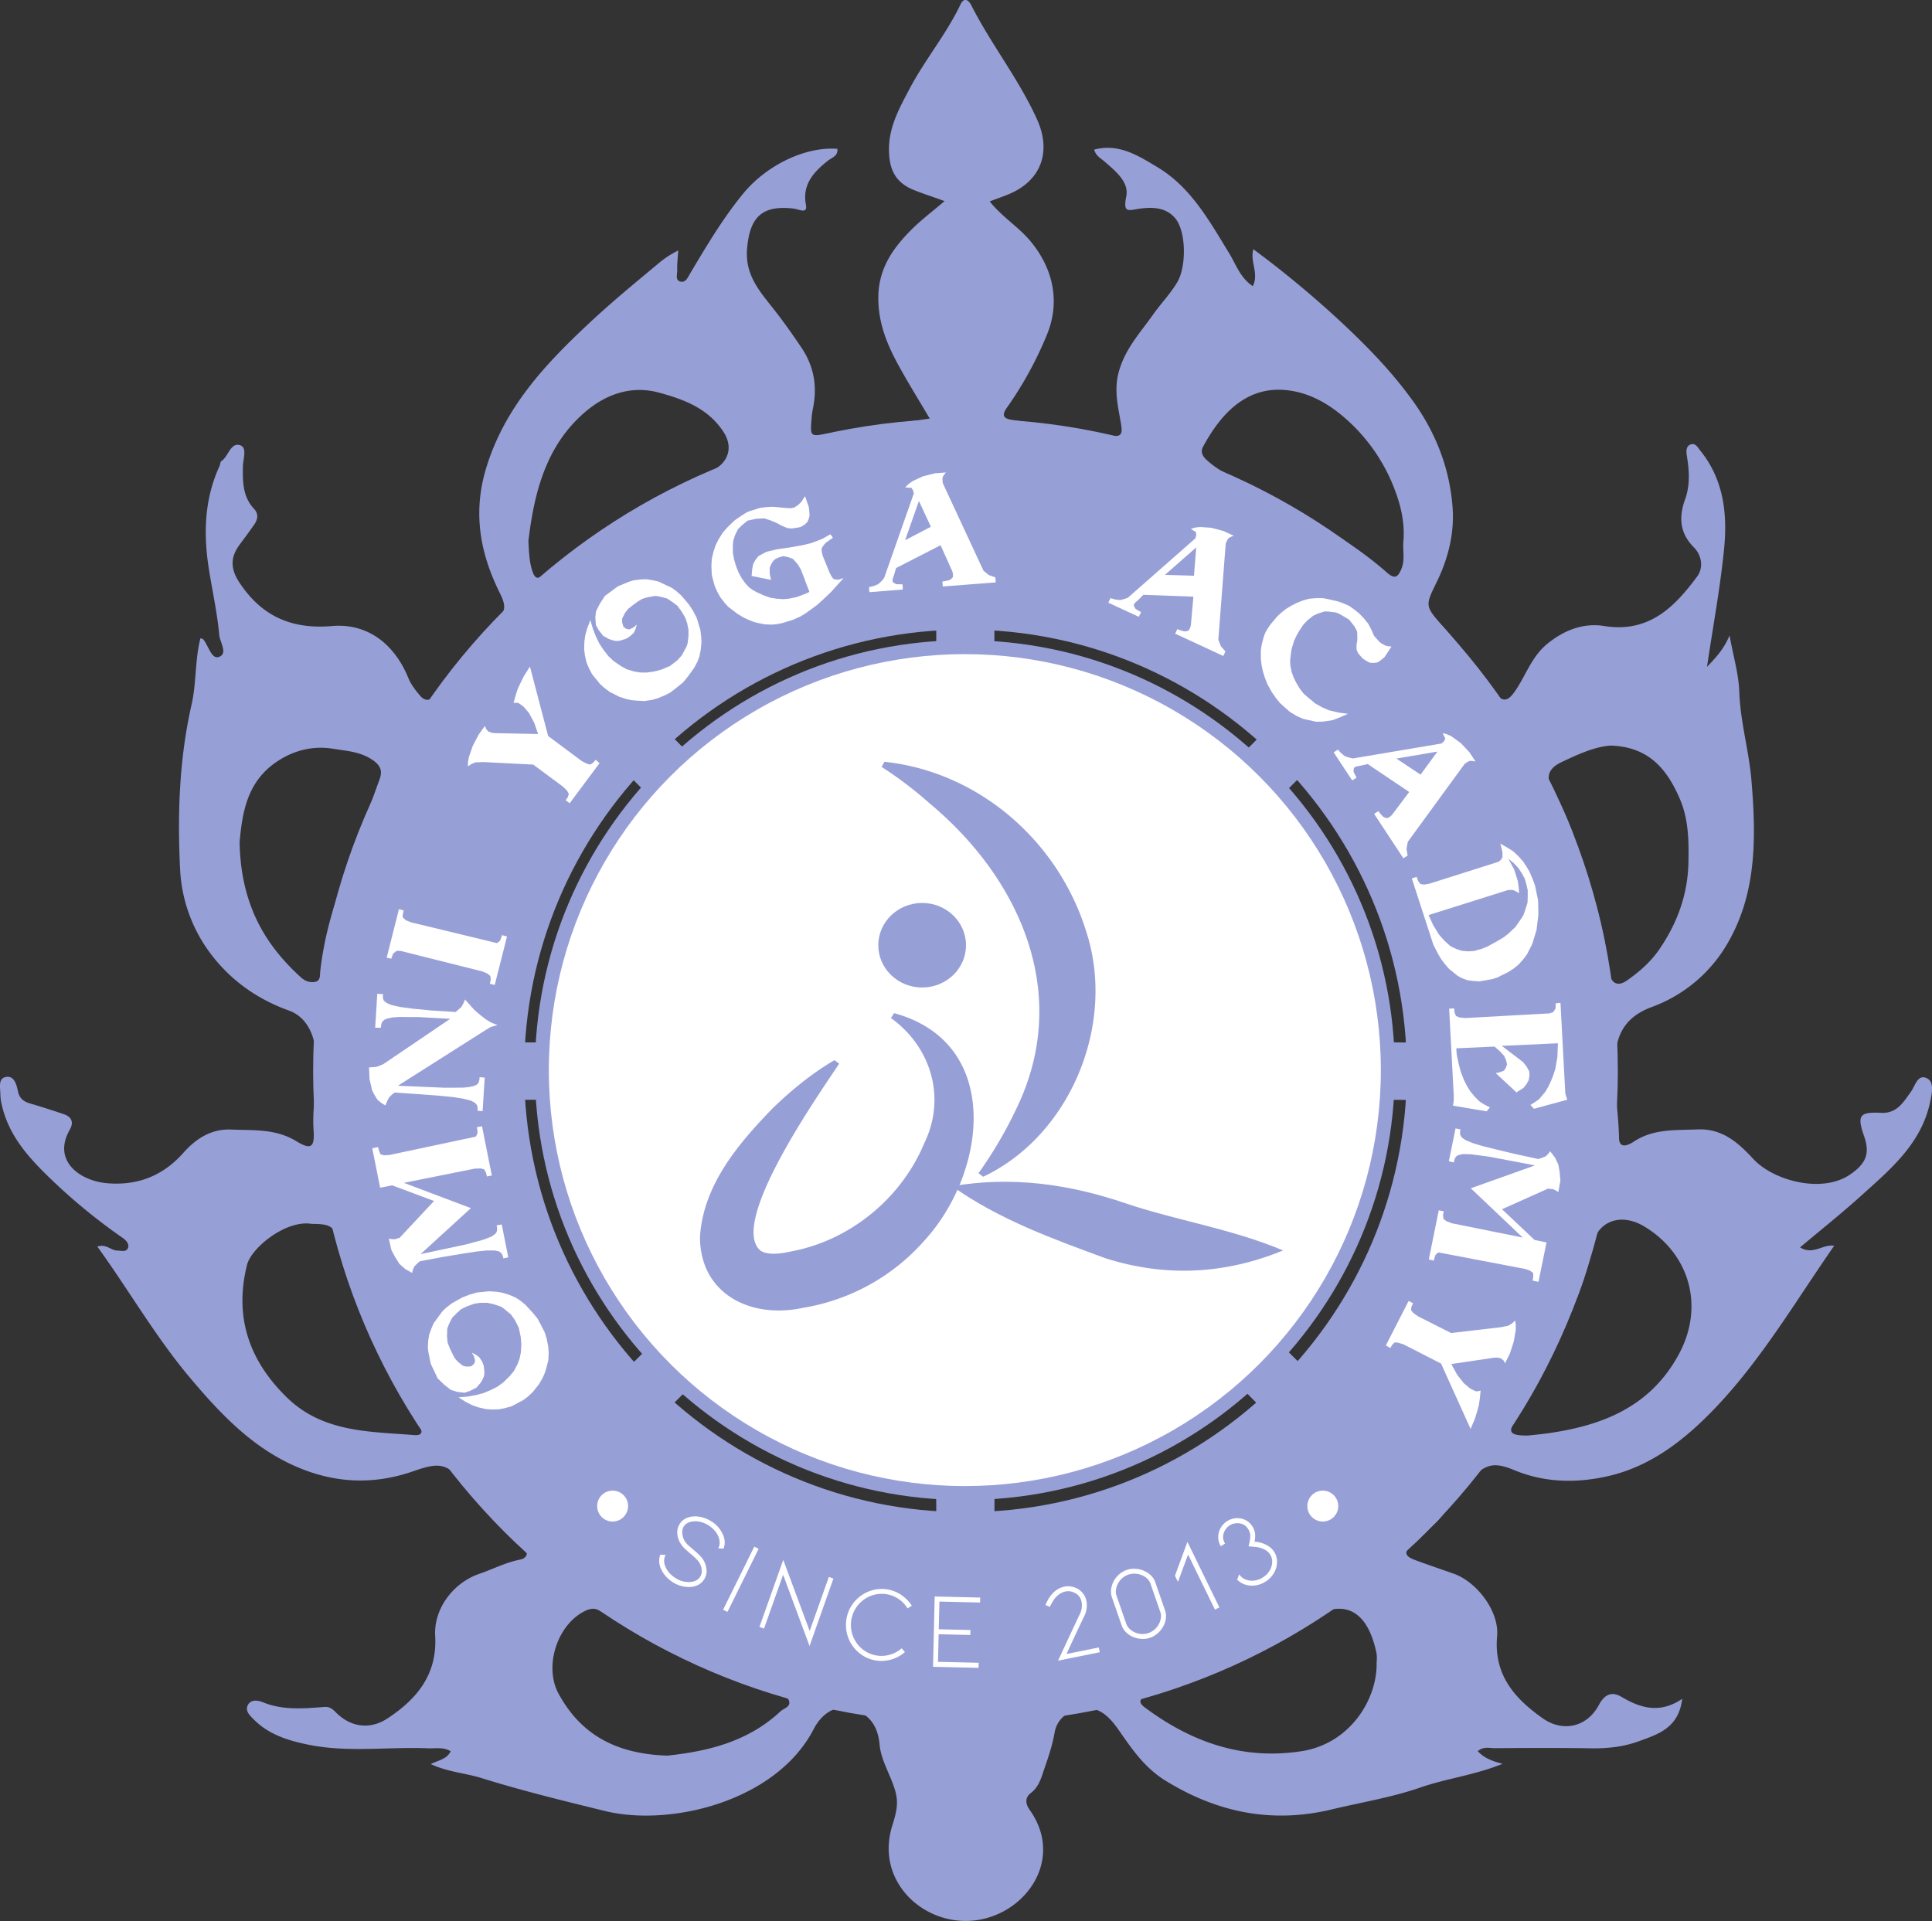 <svg id="Layer_2" data-name="Layer 2" xmlns="http://www.w3.org/2000/svg" viewBox="0 0 1358.3 1350.72"><rect x="0" y="0" width="1358.3" height="1350.72" fill="#333333" stroke="none"/><defs><style>.cls-1{fill:#979FD7;}.cls-2{fill:#fff;}</style></defs><path class="cls-1" d="M373.72,1315c5.63-2.79,11.13-3.33,14-9-5.12-3.13-10.68-1.88-15.94-2.1-27.89-1.15-56,3.1-83.66-2.44-14-2.8-28.09-7-38.74-17.73-2.71-2.73-6.36-6-4.34-10.1,2.14-4.38,7.35-3.46,10.6-2.12,14.25,5.86,28.87,4.38,43.53,3.32,3.62-.26,5.75,1.75,8,4,10.17,10.16,23.66,12.23,36,4.14,20.74-13.6,35.18-30.89,33.64-58.11-1.09-19.24,12.89-37.45,31.06-43.64,9.59-3.27,18.59-8.07,28.72-10,4.95-1,6.44-5.36,2-8.6-16.81-12.24-28.28-29.22-41.34-44.87-12.15-14.56-17.79-15-35.77-8.68-25.68,9-51.46,8.76-77.09-1.07-33.56-12.87-57.17-37.61-79.7-64.33-24.36-28.89-43-61.57-65.38-92.51,6.14-2.18,9.56,2.75,14,2.77,2.59,0,6.11,1.29,7.46-1.61,1.26-2.72-1.16-5.49-3.25-7a407.55,407.55,0,0,1-48.66-39.53C93.11,890.78,77.74,875,72.37,852.6a34.88,34.88,0,0,1-1.24-8.14c0-4.52-1.77-11.24,3.4-12.49,6.19-1.5,7.91,5,8.94,10,1,4.89,4,7.24,8.57,8.56,7.88,2.28,15.69,4.84,23.48,7.44,5.65,1.88,7.42,5.64,4.38,11-12.47,21.83,7,36,26.48,37.64,20.83,1.72,38.78-4.92,53.41-21.41,8.4-9.46,19.14-17,33.77-16.35,15.65.69,31-.72,45.6,8.18,10.45,6.38,13,4.37,12.14-8-1.36-20,4.7-39.64.8-59.89-2.3-11.94-8.48-20.49-18.1-23.95-22.4-8.07-40.82-21.2-54.84-39.68a107.2,107.2,0,0,1-21.69-59.64c-1.91-38.83-.64-77.56,8.11-116,3.41-15,2.28-31.16,6.18-46.45.7.24,1.63.3,2,.79,3.65,4.41,5.77,14,10.81,12.39,6.85-2.2.89-10.36.43-15.48-1.38-15.13-4.65-30.08-7.1-45.12-4.12-25.26-3.6-50.07,7.37-73.84.49-1,.4-2.76,1.17-3.25,5.07-3.3,6.43-13.39,13.24-11.22,5.18,1.65,2,9.82,1.94,15-.19,10.81-.12,21.24,7.92,29.82,3.16,3.37,2.6,7.25.14,10.8-3.35,4.85-6.87,9.57-10.37,14.31-6.53,8.86-6.56,16.91-.13,26.62,15.72,23.74,36.63,33,65.09,30.58,24.94-2.16,43.93,12.64,53.67,36.55,1.87,4.57,5.12,8.73,8.36,12.55,3,3.52,6.93,3.92,9.91-.28,14.18-20,29-39.41,46.66-56.59,5-4.85,1.24-11.61-1.57-17.41-13.36-27.65-17.9-55.61-8.55-86.22C425.85,360.68,454.56,330.31,486,301c15.93-14.85,32.68-28.55,49.36-42.44a69.24,69.24,0,0,1,12.33-7.81c-.3,5-.88,9.5-.72,13.93.1,2.82-1.66,7.16,2.48,8,3.48.73,5-3,6.58-5.71,11.55-19.37,23-38.77,37.39-56.28,16.38-19.93,43.68-33.13,66.14-31.4.59,5.11-3.93,6.17-6.78,8.44-9.9,7.88-18,16.7-15.34,30.73.84,4.51-1.23,4.68-4.55,3.83a33.36,33.36,0,0,0-4.58-1.06c-22-2.4-30.33,6.31-32.22,28.22-1.63,18.82,9.27,30.46,19.19,43.14,6.7,8.57,12.9,17.4,19,26.42,9.14,13.6,11.28,27.86,8,43.45a49.35,49.35,0,0,0-.8,5.82c-1.12,14-1.2,13.33,12.8,11,23-3.92,46.15-6.83,70.23-10.32-7.54-12.78-14.86-24.59-21.57-36.74-8.14-14.75-14.45-29.67-14.59-47.5-.16-21,10.14-35.52,23.69-49,6.75-6.69,14.42-12.45,22.9-19.67-8.3-3.07-15.25-5.21-21.89-7.93-13-5.33-17-14.75-17.21-27.63-.27-16.48,7.47-30.13,14.75-43.89,10.73-20.26,25.63-38,35.53-58.82,2.5-5.24,5.64-3.28,7.58.55,14,27.62,33.51,52,46.29,80.37,10.19,22.63,2.9,43.15-20.25,52.62-3.93,1.61-8,3-13.06,4.94,8.8,11.08,20.46,18,28.92,28.29,16.85,20.56,20.26,44,11.18,65.7a258.76,258.76,0,0,1-28,51c-3.56,5-2.95,7.62,3.43,8.6q35.32,5.44,70.62,11.15c6.38,1,7.18-1.76,6.32-7.27-2-12.55-5.47-24.4-1.64-38,4.49-16,15-27.15,23.9-39.75,5.51-7.83,12.29-14.71,17.22-23.1,6.35-10.83,6.25-35.46-1.49-44.73-6.53-7.81-16-8-25-6.8-7.46,1-12,3.74-9.48-8.46,2.13-10.37-7.66-18-15.28-24.7-2.63-2.29-5.9-3.71-7.3-8.34,17.45-4.7,31.51,4.56,44.49,12.32,23.44,14,36.53,37.77,50.4,60.45,4.84,7.89,7.8,17.4,16.7,23.24,4.42-9.2-2.13-17.12.34-26a716.39,716.39,0,0,1,58.91,48.63c19.39,17.9,37.75,36.49,53.22,58,16.35,22.69,26.1,48,28,75.57,1.19,17.59-3.11,35.11-10.87,51.13-8.35,17.24-9,17.2,3.83,31.61,13.21,14.79,25.12,30.56,36.71,46.59,5.43,7.5,9.24,6.33,14.14-.72,7.67-11,11.57-24.25,22.73-33.34,12.05-9.82,25.57-14.85,40.06-12.52,31.23,5,49.32-13.17,65.33-34.86,4.28-5.79,3.64-14.44-2.46-20.59-9.76-9.84-10.64-21-6.08-33.52,3.59-9.86,3-20,1.34-30.26-.45-2.83-1.08-7,2.47-8.39s5,2,7.09,4.51c16.66,20.77,19,45.17,16.44,70-2.73,26.74-7.65,53.25-11.91,81.83,6.45-6.78,11.68-12.22,15.86-22.08,2.73,15.06,6.43,27.24,6.84,39.53.71,21.31,6.87,41.69,8.59,62.75,3.33,40.64,3.84,81.06-18.69,117.28a101.77,101.77,0,0,1-51.3,41.63c-16.9,6.27-24.13,16.92-25.68,33.26-1.87,19.7,2.18,39.21,2.53,58.87.15,8.87,8,4.14,10.41,2.56,13.79-9.12,29-7.89,44.38-8.57,18-.8,29.07,9.39,39.85,21,13.73,14.79,48,24.53,68.09,10.53,10.77-7.49,13.88-14.39,9.6-26.68-5.13-14.74-3.35-17.27,12-16.51,11,.55,15.58-7.45,20.89-14.82,3-4.15,4.75-12.57,11.08-9.57,5.53,2.63,3.69,10.62,2.51,16.36-6.09,29.69-28.13,47.88-49,66.69-13.59,12.25-27.93,23.66-42.53,35.94,9.13,5.68,15.89-2.39,24-1.15-27.29,39.19-51.12,80.12-84,114.45-21.1,22-44.81,40.62-74.8,47.5-21.78,5-44.41,4.85-66-4.13-14.43-6-20.28-4.52-31.29,6.87-9.71,10-15.9,22.94-26.42,32.34-4.83,4.32-9,9.41-14.16,13.34-6.6,5.07-4.72,8.11,1.7,10.49,9.13,3.4,18.38,6.52,27.57,9.76,16,5.65,32,26.29,30.41,43.91-2.41,27.22,12.29,43.79,32.05,57.72,14.28,10.08,31.23,6.15,39.47-9.31,4.18-7.85,9.36-9.66,16-5.71,13.57,8.07,27.1,11.85,42.62,1.34-2.53,20.7-17.17,25-31,30-10.84,3.9-22.09,5-33.62,4.78-22.45-.36-44.92-.23-67.37-.09-3.67,0-7.76-1.38-11.75,2.13,4.43,4.78,9.93,6.93,17.45,8.88-19.77,8-39.32,10.25-57.76,16.64-20.18,7-41.58,10.44-62.45,15.45-41.81,10-80.19,2.27-116.7-20.2-14.56-9-23.29-21.7-32.52-35-6.24-9-13.81-17.82-26.6-15.8-9.58,1.52-17.29,7.34-18.94,17-1.48,8.64-4.18,16.62-7,24.76-2.29,6.61-3.78,13.23-9.93,17.89-3.9,3-3.63,7.38-.63,11.58,24.25,34-1.52,72-36.36,77.49-36.75,5.75-72.83-26.55-60.11-66.58,5-15.83,4.23-20.52-2.7-36.63-2.77-6.43-5.7-13.23-6.29-20.07-1.13-13-7.2-21.58-19.31-25.14-13-3.82-22.42,5.19-27,14.13-26.24,50.84-100.71,69-146.89,57.63-29.22-7.19-58.42-14.26-87.15-23.28C397.69,1321.28,385.78,1320.6,373.72,1315ZM769.09,670.3c0,20.09,3.46,24,21.25,30.53,11.54,4.26,24.62,5.34,33.94,14.93,1.12,1.16,3.67,1.66,5.38,1.38,8.33-1.4,25.56-24.48,24.43-33.31-4-31.07,29.82-56.67,53.21-49.5,4.86,1.49,8.15-.64,11.44-3.94,26.94-27,53.82-54.08,81.09-80.75,6.23-6.08,5.4-9.43-1-14.58-27.22-22-56-41.18-87.92-56.06-33.54-15.64-68.36-25.73-104.7-31.44-8.9-1.4-17.8-2.87-26.71-4.19-7.67-1.14-10,1.91-9.88,9.89q.74,54.86,0,109.73c-.13,9.19,2.54,15.6,9.79,21,20.18,15.14,17.87,52.34.19,66.26C771.64,656.61,768.14,662.18,769.09,670.3Zm.91,471.14h-.25c0,18.51-.14,37,.1,55.53.07,5.2-1,12.25,7.13,12.48,9.8.27,19.92.87,29.39-1.11,30.55-6.39,60.8-13.54,89.9-25.76,36.62-15.38,69.63-36.19,100.64-60.51,6.37-5,8.46-10.64.47-18.27-24.4-23.26-47.78-47.59-71.54-71.52-7.16-7.21-13.88-14.15-25.92-12.12C874,1024.52,851,995,854.14,971.55c1-7.59-17.53-32.53-24.6-34.21-2.79-.66-4.37,1.26-6.26,2.51-10.73,7.1-21.95,12.88-35,14.28-10.47,1.12-16.59,7.9-18,17.5s-6.22,22.3,4.05,28.33c25.19,14.8,25.22,59.64,1.45,74.52-4.4,2.75-6.1,6-6,11.44C770.28,1104.41,770,1122.93,770,1141.44ZM435.71,847.94v-.13c-18.51,0-37,.24-55.51-.1-9.21-.17-13.26,2.65-13.29,12.8,0,15.17,4.18,29.41,6.86,44,5.38,29.22,15.35,56.88,27.4,83.92a310.71,310.71,0,0,0,23.57,43.65c10.34,15.84,20.87,31.66,34.07,45.53,5.17,5.42,7.8,5,12.68,0,24.28-24.68,48.66-49.29,73.58-73.33,8.22-7.93,13.28-15.93,11.33-27.68-3.49-21,22-47.36,46.48-44,10,1.36,16.43-1.86,22.48-8.64,3.67-4.1,7.53-8,11.49-11.87,3.61-3.48,4.76-6.32.8-10.85-8.13-9.31-12.55-21.1-14.46-32.75-2.74-16.72-13.22-21.44-25.8-21.31-7.15.08-17.1-3-20.94,4.39-13.67,26.13-59.89,25.29-74.37,1.71-3-4.86-7.09-5.41-12-5.38C471.93,848,453.82,847.94,435.71,847.94Zm161.94-40.85c14.31,4.11,21.15-2.67,23.29-16.89,1.11-7.32,5-13.68,8.74-20.23,5.22-9.15,12.37-19,3.29-30.38-8.21-10.27-15.59-21.48-31.68-15.71-1.33.48-3.09-.19-4.64-.4-21.94-3.05-44.22-26.26-40.38-47.49,1.48-8.17-1.4-14.52-7.69-20.68-26.31-25.79-52.06-52.16-77.81-78.51-5.54-5.67-9.39-3.11-13.35,1.39a350.66,350.66,0,0,0-51.59,77.35c-14,28.54-25.81,58.32-31.12,90.19-2.88,17.31-8.51,34.1-7.77,52.08.32,7.81,2.63,10,10.27,10q53.78-.5,107.56,0c8.43.09,14.35-1.78,20.07-8.78,17.1-20.94,50.16-21.06,66.64-2.54C579.35,805.31,586.17,809.34,597.65,807.09Zm536,51.26c2.33-8.53-3.79-10.71-14.17-10.59-35.81.4-71.63.26-107.45,0-7.29-.06-12.83,1.62-17.16,7.82-4.07,5.83-9.68,11.47-16.25,12.89-21.25,4.6-41.91,5.26-55.75-16.63-3.14-5-35.44-6-39.41-1.68a9.76,9.76,0,0,0-2.33,5.3c-1.52,14.06-8.57,26.12-15.72,37.48-7.41,11.78-1.25,19.92,4.77,27.57,5.6,7.13,11.67,14.81,23.82,12.37,28.5-5.71,54.68,24.92,49.54,50.17-1.1,5.4-.3,9,3.29,12.6,26.85,26.71,54,53.11,80.33,80.34,7.26,7.52,11.84,4.66,16.53-1,25-30.1,45.59-63.14,60.53-99.14,9.49-22.87,17.87-46.46,21.72-71.31C1128.12,890.22,1132.37,876.26,1133.61,858.35Zm-67.72-50.68c18.89,0,37.8-.26,56.68.12,8.27.16,10.92-2.94,10.73-11.13-.55-22.94-6.56-45-12-66.87-5.76-23.35-14.6-45.91-25.15-67.86-14.64-30.43-33.18-58-54.32-84.07-4.92-6.07-8.49-5.83-14-.24-27,27.52-54.27,54.67-81.53,81.88-3,3-4.34,5.5-3.15,10.24,6.75,27.07-23.12,59.59-52.7,52.77-3.66-.85-6.75-.35-9.59,2.66-5.65,6-11.58,11.75-17.56,17.44-4.24,4-4.06,7.32-.42,12.08,7.7,10.08,12.34,22.3,14.34,34.3,2.15,13,9.32,17.19,20.1,18.52,11.67,1.43,20.78.74,30.37-10.77,15.83-19,48.79-18.74,65.45,1.11,6,7.2,12.21,10.56,21.9,10C1032,807,1049,807.65,1065.89,807.67ZM729.11,511.09H729c0-19.28-.29-38.57.15-57.84.17-7.67-2.23-11.17-10-9.83-22,3.79-44.31,6.19-65.8,11.85a357.9,357.9,0,0,0-66.78,24.58c-31.59,15.48-61.22,33.42-87.32,57.24-5.27,4.81-4.58,6.32-.3,10.56,21.34,21.2,42.18,42.91,63.61,64,12,11.79,21.78,28.55,43.35,21.73,1.55-.49,3.76.9,5.61,1.55,20.27,7.13,38.4,24.81,32.71,53.11-.76,3.76.82,5.93,3.14,8.22,5.84,5.77,11.62,11.59,17.45,17.38,3.27,3.26,6.76,5.86,11.19,1.92,11-9.79,25.18-12.67,38.59-16,12.16-3,13.59-11.61,15.47-20.74,2-9.54,2.34-21-6.36-25.8-22.84-12.76-23.14-57.13-2.17-70.55,6-3.87,7.82-9,7.69-15.9C728.88,548.09,729.11,529.59,729.11,511.09Zm0,630.94h0c0-16.53-.4-33.08.15-49.6.3-8.82-1.83-15-8.92-21.24-17.45-15.39-18.68-42.92-4.72-61.31,5.93-7.82,16-12.44,15.76-25.2-.25-13.89-6.39-28.8-17.32-30.09-14.84-1.74-27.34-8.19-39.56-15.71-3.45-2.11-5.69-1.87-8.07,1C657,951.09,639,957.64,646,977.76c.44,1.27-.57,3-.85,4.57-4,21.81-24.5,42.18-49.21,37.87-6.74-1.18-11.95,1.36-16.75,6.2-25.46,25.7-50.84,51.48-76.89,76.57-7.26,7-7,12.8-.33,18.16,13.61,10.89,27.26,22,42.09,31,28,17.11,57.12,32.1,89,41.18,28.2,8,56.17,16.72,86,16.6,7.69,0,10.39-2.21,10.22-10C728.78,1180.62,729.07,1161.32,729.07,1142Zm415.68-58c4.62-.53,10.49-1,16.3-1.91,37.71-5.64,70.33-19,89.93-55,18.53-34,7.56-71-24.08-90.08-16.87-10.19-33.62-3.61-36.73,14.23-3.92,22.42-13.34,43-22.39,63.43-8.89,20.09-19,39.76-31.33,58.19C1130.59,1081.66,1132.45,1084.05,1144.75,1084ZM290,935.17c-17.86-3-42.42,16.59-45.48,28.86-9.16,36.61,1.51,67.45,28.2,93.36,25.2,24.47,57.83,23.78,89.44,26.29,6.84.54,5.45-3.86,3-7.68a476.5,476.5,0,0,1-29.77-54c-10.18-21.95-19.93-43.94-25-67.65C306.76,937.26,305,935.21,290,935.17ZM239.31,666.52c.3,17.66,3.1,32.68,8.58,46.91,7.29,19,19.44,34.72,34.49,48.39,3.05,2.77,6.21,3.74,9.54,3.27,4.74-.67,3.8-5.16,4.19-8.51,2.66-22.58,8.73-44.48,17-65.41,8.87-22.54,16.1-45.59,24.5-68.25,2.17-5.86,1.2-9.71-4.6-13.78-8.59-6-18.34-6.46-27.75-8-14.78-2.42-28.76,1.22-41,9.89C244.24,625.15,241.17,646.72,239.31,666.52ZM1203,598.88c-11.35.9-22.71,6.12-34.48,11.71s-9.82,13.27-5.55,20.49c10.4,17.58,16.42,36.8,22.62,55.9,7.33,22.57,13.91,45.43,16.23,69.23.81,8.25,5.06,13.29,12.85,7.84,8.48-5.91,16.49-12.84,22.56-21.61,12.72-18.4,20.17-38.64,20.67-61.05.33-15.22.19-30.53-6-44.94C1242.94,615.52,1230,599.57,1203,598.88ZM540,1309.05c27.19-2.88,56.2-9.28,79.43-31,2.4-2.25,7.49-3.18,6.16-7.5-1.08-3.49-5.33-3.55-8.78-4.56-26.92-7.9-52.64-19.06-77.74-31.38-15.57-7.65-30.17-17.32-44.92-26.55-4.57-2.85-7.58-3-12.6-.4-19.15,9.78-28.34,38.88-18,57.84C479.38,1294.61,504.38,1307.9,540,1309.05Zm498.7-65.88a22,22,0,0,0-.07-6c-5.06-24.61-17.85-39.18-42.5-27-8.09,4-13.64,12.79-22.06,17-30.9,15.5-61.68,31.3-95.62,39.56-3.84.93-9.43,3.47-2.71,8.47,32.77,24.39,68.71,37.15,110.21,30.73C1019.92,1300.69,1039.45,1269.41,1038.68,1243.17ZM442.34,455.11c.42,7.27.51,14.17,2.8,21.11,2,5.93,4.17,5.6,8.19,2.36a603.32,603.32,0,0,1,53.73-39.19,451.72,451.72,0,0,1,63.68-33.5c11.79-5.12,16-16.28,8.92-27.31-10.71-16.69-27.62-23-45.48-27.87-20.13-5.45-38.07,1.59-52.41,14C454.65,388.22,446.39,421.05,442.34,455.11Zm615.22-.34c.85-11.92-1.4-23-5.59-34.37A125.18,125.18,0,0,0,1019.15,371c-12.36-11.38-26.66-20.31-44-22.05-29.42-3-47.14,18.75-58.49,39.81-1.81,3.35-.69,6.3,2.48,9.23,7.21,6.69,16,11,24.3,15.56,35.45,19.36,72.06,36.8,102.69,63.84,5.56,4.91,7.75,2.65,10-2.8C1058.85,468,1056.81,461.31,1057.56,454.77ZM749.23,878.53c29.42,2.3,51.11-23.9,50.26-51.54-.9-29.06-17.54-50.28-49.61-50.51-30.8-.23-48.87,21.57-49.52,50.6C699.73,855.51,721.46,880.3,749.23,878.53Z" transform="translate(-70.85 -74.64)"/><path class="cls-1" d="M749.65,1286.23C496.76,1286.23,291,1080.48,291,827.59S496.76,369,749.65,369s458.63,205.75,458.63,458.64S1002.54,1286.23,749.65,1286.23Zm0-768.91c-171.08,0-310.27,139.19-310.27,310.27s139.19,310.27,310.27,310.27,310.27-139.19,310.27-310.27S920.73,517.32,749.65,517.32Z" transform="translate(-70.85 -74.64)"/><circle class="cls-2" cx="430.71" cy="1058.96" r="10.87"/><circle class="cls-2" cx="930" cy="1058.96" r="10.87"/><path class="cls-1" d="M749.18,1129.33c-166.67,0-302.28-135.6-302.28-302.28S582.51,524.77,749.18,524.77s302.29,135.6,302.29,302.28S915.86,1129.33,749.18,1129.33Zm0-585c-155.87,0-282.68,126.82-282.68,282.69s126.81,282.69,282.68,282.69,282.69-126.82,282.69-282.69S905.06,544.36,749.18,544.36Z" transform="translate(-70.85 -74.64)"/><circle class="cls-2" cx="678.33" cy="752.41" r="292.48"/><path class="cls-1" d="M692.73,610.27c65.85,7,122.21,55.32,142,120,20.85,64.94-11.61,143-72.66,171.76l-3.27-2.49a295.72,295.72,0,0,0,26.74-45.63c38.61-79.68,3.16-160.86-61.17-214.44a272,272,0,0,0-33.72-25.62l2.05-3.57Z" transform="translate(-70.85 -74.64)"/><path class="cls-1" d="M740.25,908.7c42-7.2,82.12-1.53,121.93,12,35.05,11.93,74.35,17.83,110.72,33.14-40.51,16.69-82.33,19-124.85,5.51-37-13.67-74.27-26.92-107.8-50.66Z" transform="translate(-70.85 -74.64)"/><path class="cls-1" d="M699.46,787c76.38,20.84,65.39,111.83,21.26,159.94a144.72,144.72,0,0,1-85.12,47.22c-36.25,8-72.53-9.14-72.64-49.79,2.33-37,27.54-66.1,51.1-90.46,13.23-12.76,27.54-24.54,43.48-33.84l3.3,2.46C647.1,843.35,582.61,934.64,605.52,954c5.87,3.7,15.66,1.85,22.31.39,41-7.88,76.88-37.39,92.92-76.14,15.43-31.8,4.73-67.53-23.54-87.82l2.25-3.45Z" transform="translate(-70.85 -74.64)"/><path class="cls-2" d="M400.94,984.93l5.12-1.51,8.69-.87,5.1.34,3.52.54,5.21,1.51,4.6,1.95,3.16,2,3.89,3.16,5,5.4,3.44,4.14,2.52,4.72,2.68,5.25,1.26,4.14,1.14,5.55.36,4.23-.25,5.4-1.18,4.76-1.24,4.19-1.62,3.64-2.48,4.33-4.53,5.74-3.7,3.36-3.14,2.33-2.67,1.36-2.52,1.41-2.77,1.41-4.83,1.36-3.94.78-5.09.14-4.23-.29-5.46-1.27-4.25-1.51-4.56-2.34-4.95-3.12,6.43-.58,5.61-1,5.41-1.41,5.16-2.14,4.77-2.43,4.14-3,4.55-4.52,2.83-3.4,2.52-4.72,1.48-3.94.94-4.52.3-5.79-.42-5.06-1.35-6.42-2.87-5.65L430,998.81l-4.14-3.41a13.47,13.47,0,0,0-3.59-2.34l-4.88-1.56-4.15-.83h-4.81l-4.12.63-4.79,1.7L395,995.19l-2.89,2.58-3.41,3.45-1.72,3.45a28.81,28.81,0,0,0-1.72,4.43l-.08,4.08a6.89,6.89,0,0,0,0,1.66c.07.91.19,2.17.38,3.79l1.4,3.7,1.54,3.26,1.88,3.7c.26.35.65.83,1.15,1.43a26.27,26.27,0,0,0,1.93,2l3,2.29,2.56.54,3.12-.25,1.85-1.55.93-2.19-.87-3.36-1.48-2.43,2.71,1.32,2.48,1.8,2,3,1.2,3.07.4,3.84a9.27,9.27,0,0,1-.42,3.89,20.21,20.21,0,0,1-2.48,4.57l-2.65,3.07-4.58,2.33-3.82,1.22-4.73-.54a12,12,0,0,1-1.59-.42c-.8-.24-1.88-.59-3.23-1l-4.58-3.56-4.73-4.57-4.87-10.27-1.67-8.22c0-.06-.16-1.18-.38-3.36l.3-4.81.66-4.14,1.66-4.52,1.49-3.45,6.17-8.42,2.51-2.38,4-3.16,7.58-4.23Z" transform="translate(-70.85 -74.64)"/><path class="cls-2" d="M409.74,866.57l6.9,34.59-3.46.69-.67-2.76-1.33-2.3-2.52-.61-4,.14-49.86,10,47.11,17.78-35.36,32.33,31.83-6.79,12.43-3.37,5.37-2.08,1-.64,1.9-1.38.95-1.3.29-1.28,0-1.78-.32-1.61,3.59-.6,4.62,23.13-3.47.69-.51-2-.89-1.72-1.77-1.2-3-.64H413l-7.16.76-10,1.54-13,2.15-16.74,3.12a36.5,36.5,0,0,0-4,3.81,19.19,19.19,0,0,0-1.52,4.42l-4.8-2.71-4.11-3.64-3-4.74-2.64-5-1.84-8.1a12,12,0,0,0,4.46.45l3.19-1L376,919.07l-29.5-11-8.4,1.67L332.56,882l4.1-.81.6,2.44,1.05,2.57,2.45.74,3.78-.2,60.75-12.9a8.64,8.64,0,0,0,1.31-2.71l-.17-2-.28-2Z" transform="translate(-70.85 -74.64)"/><path class="cls-2" d="M404.48,784.87l4.28,3.67,4.1,3.11,3.51,2.08,4.29,1.7a39,39,0,0,0-5.24,1.54L412,799.06l-61.43,39,32.85,1.38,13.09-.06,4-.4,2.93-.59,2.19-.85,1.25-1,.61-1.17.43-1.72L408,832l3.63.34-1.47,23.54-3.53-.22,0-2.18-.42-1.78-1.4-1.62-2.7-1.48-5.49-1.44L389.3,846l-10.24-1L365.72,844l-17.3-1.18a17.35,17.35,0,0,0-4.21,3.78,36.67,36.67,0,0,0-2.37,5.33l-2.79-1.71L336.29,848l-2.05-3.3-1.73-3.28-1.86-8-.34-8.26,5-.35c.43-.12,1.06-.34,1.86-.65l3.08-1.24L387.36,791,365,789.75h-6.76l-6.43-.07L347,790l-3.37.67-2.3.84-1.47,1.22-.61,1.06-.42,1.62-.22,1.84-4,0,1.49-23.87,4.06.26L340,776l.62,2.12,1.93,1.65,3.56,1.54,6.13,1.36,9.15,1.23,12.8,1.24,17,1.05,4-3.47a28.22,28.22,0,0,0,2.59-5.31Z" transform="translate(-70.85 -74.64)"/><path class="cls-2" d="M427.3,733.12l-8.62,34.09-3.43-.87.65-3c-.07-.31-.13-.67-.18-1.06a12.56,12.56,0,0,1-.09-1.37l-2-1.64-3.68-1.6L352.4,743.23a3.46,3.46,0,0,0-.78,0l-2,0-2.36,1.88-1.35,3.61L342.7,748l8.62-34.09,3.32.84-.59,2.78a4.3,4.3,0,0,0,.16,2.4l2,1.74,3.6,1.48,60.37,14.59a8.61,8.61,0,0,0,2.35-1.88l1.28-3.73Z" transform="translate(-70.85 -74.64)"/><path class="cls-2" d="M456.23,592.15,480,609.86l3.49,1.77a8.23,8.23,0,0,1,.88.25,6.69,6.69,0,0,0,1.66.28l1.9-1.3,1.65-2,2.79,2.35-21,28.21-2.83-2.11,1.61-2.34.61-2.26-1.3-2.2-2.85-2.8L445.7,612.23l-34-1.72-2.16,0a8,8,0,0,0-1.46.08l-1.5,0a14.07,14.07,0,0,0-1.87.18L402,612l-2.19,1.51.1-3.19.61-3.5,2.72-7.78,4.09-7.84,4.48-6.2.76,2.2,1.63,1.76,2.52.92,2.35.25,30.1.62-2.8-8.07L442.75,576l-3.68-4.37-2.4-1.79-1.45-.94a11.49,11.49,0,0,0-3.31,0l1.34-4.85,1.56-5,2-4.25,2.49-5,4.13-6.45Z" transform="translate(-70.85 -74.64)"/><path class="cls-2" d="M558.22,504.33l2.46,4.73,2.53,8.36.65,5.07.15,3.56-.48,5.41-1,4.89-1.3,3.47-2.36,4.43-4.33,6-3.4,4.16L547,557.77l-4.64,3.64-3.82,2-5.22,2.19-4.09,1.16-5.34.79-4.91-.24-4.34-.4-3.89-.89L506,564.45l-6.5-3.33-4-3-2.9-2.63-1.85-2.36-1.87-2.2L487,548.49,484.69,544l-1.51-3.71-1.13-5-.52-4.21.19-5.6.66-4.46,1.42-4.92,2.11-5.46,1.8,6.2,2.08,5.31,2.43,5,3.09,4.65,3.3,4.21,3.71,3.49,5.31,3.59,3.88,2.13,5.12,1.56,4.15.7,4.62.05,5.74-.83L536,545.4l6-2.56,5-3.9,3.15-3.42,2.54-4.72a13,13,0,0,0,1.6-4l.6-5.09V517.5l-.93-4.71-1.41-3.93L550,504.5l-3-4-3.09-2.34-4-2.68-3.72-1a28.14,28.14,0,0,0-4.68-.83l-4,.71a6.11,6.11,0,0,0-1.63.32c-.87.23-2.09.6-3.65,1.09l-3.36,2.09-2.9,2.14-3.26,2.56c-.3.32-.7.79-1.19,1.4a27.89,27.89,0,0,0-1.61,2.29l-1.67,3.35,0,2.61.84,3,1.88,1.51,2.33.49,3.12-1.49,2.11-1.92-.77,2.91-1.29,2.78L513.8,522,511,523.78l-3.69,1.13a9,9,0,0,1-3.9.33,20.26,20.26,0,0,1-5-1.55l-3.51-2-3.17-4.05-1.93-3.52-.38-4.74a11.29,11.29,0,0,1,.1-1.64c.08-.83.22-2,.4-3.38l2.61-5.17,3.58-5.53,9.13-6.75,7.75-3.22c.06,0,1.13-.38,3.22-1l4.79-.63,4.18-.15,4.76.76,3.67.8,9.44,4.43,2.83,2,3.87,3.35,5.61,6.62Z" transform="translate(-70.85 -74.64)"/><path class="cls-2" d="M651.21,456.44l-1.49,1.86-1.25,1.88.08,2.27.66,2.85,4.88,12,1.45,2.77,1.22,1.58a13.93,13.93,0,0,0,3.41.61l3.77-1.15-8.73,9.68L649.74,496l-4.32,3.9-4.36,3.23-4.23,3-3.32,2-5.4,2.37-7.55,2.31-3.93.75-3.54.26-4.67-.22-3.93-.75L601,512l-3.48-1.38L593.94,509l-4.44-2.61-6.75-5.16-2.52-2.8c-.35-.47-.76-1-1.24-1.64l-1.68-2.15-2-3.58-2-4.4c-.09-.42-.24-1-.45-1.72s-.44-1.61-.7-2.66a19.36,19.36,0,0,1-.95-4.46L571,472.6l.29-5.18,1.06-4.45,1.58-4.89,2.1-4.18,3.1-4.91,3.5-3.93,4.67-4.5,4.23-2.95,4.32-2.75,2.33-.93c-.2.08-.09.06.33-.07s1.11-.34,2.09-.65l4.48-1.44,4.7-.6,4.61-.21,9.15.85c.39,0,.84,0,1.32.06l1.7.13,2.73-.51,2.51-1.68,2.24-2.05,2.79-4.22,2.66,7.59.37,3.31.18,2.81-.73,2.59-1,2.14-2.12,1.76-2.38,1.41c-.56.15-1.38.32-2.44.51s-2.41.38-4.06.57l-2.81-.27-4-1.65-3.72-2-4.23-1.78-4.31-1.4-5.55.25-6.28,1.34-4,3.31-2.7,2.68-2,4-1.23,3.72-.4,3.73v5.06l.87,4.84,1.49,4.94,1.54,3.88,2.25,4.18,2.41,3.42,2.7,3,2.65,1.94,3.16,1.74,4.74,2.15,4.49,1.56,4.53.74,4.7.32,3.75-.34,5.33-1.08,3-1.07,5.18-2.05.7-.45a2.34,2.34,0,0,1,.33-.19l-6-15.71-2.37-3.9-3.15-3.47-3.2-1.26-3.69-.73-3.27.95-2.56,1.25a14.32,14.32,0,0,0-2.62,3.46L612,473.73,612,478l.91,4.36-13.66-2.76.49-5.26.7-3.27,1.58-2.82,2-2.54,2.68-1.53,3.13-1.59,7.3-1.74,8.57-1.22L635,458l6-1.46,3.89-1.43,4-1.57,5.78-3.22,1.77,2.41Z" transform="translate(-70.85 -74.64)"/><path class="cls-2" d="M733.69,487l-.27-3.52a17.51,17.51,0,0,0,2.22-.33l2.53-.57,1.47-.87,1.21-1.38,0-1.61a8,8,0,0,0-.78-3.06L732.12,458l-31.3,16.05-1.38,4.83-1,2.87-.08,1.83a7,7,0,0,0,2.77,1.83l4.28.1.17,3.64L682.08,491l-.27-3.52,3.33-.8,3.19-1.32,2.14-2,1.92-2.19,20.93-59.6-.62-2.31-1.11-1.64-4.29-.2,2-2.2,2.9-2.16,7.4-3.47,8.49-2.15,7.84-.61c-.61.69-1.07,1.27-1.4,1.72a8.11,8.11,0,0,0-.78,1.3,3.05,3.05,0,0,0-.28,1.31c0,.46,0,1,.08,1.76l.11,1.39,28.62,61.58,3.86,3.14,4.5,1.59.27,3.52ZM716.9,426.88l-9.7,27.59L725.31,445Z" transform="translate(-70.85 -74.64)"/><path class="cls-2" d="M897.07,520.19l1.48-3.21a16.32,16.32,0,0,0,2.1.8l2.49.74,1.7,0,1.73-.61.77-1.41a7.93,7.93,0,0,0,.82-3.05l1.72-19.27-35.15-1.32-3.57,3.54-2.26,2-1,1.56a6.87,6.87,0,0,0,1.52,2.94l3.68,2.19-1.63,3.25-21.4-9.93,1.49-3.21,3.29.94,3.43.41,2.84-.68,2.74-1,47.43-41.73.6-2.32-.17-2-3.64-2.28,2.84-.92,3.58-.46,8.15.59,8.46,2.28,7.13,3.31c-.86.3-1.55.58-2.06.81a8.25,8.25,0,0,0-1.31.75,3.06,3.06,0,0,0-.89,1c-.23.41-.49.94-.79,1.58l-.59,1.27-5.19,67.71,1.83,4.62,3.15,3.59-1.49,3.21Zm14.79-60.66-22,19.31,20.42.63Z" transform="translate(-70.85 -74.64)"/><path class="cls-2" d="M1013.11,578.92l-5.28,2.07-6.52,1-5,.14-9.13-2-4.61-2-4.83-2.94L974.07,572l-2.32-2.16-1-.86-3-3.73-2.77-4-3-5.41-1.82-4.57L958.82,547l-1-4.54-.54-4.87,0-5.66.6-4,1.12-4.28.67-2.26.9-2.2,1.55-2.62,1.93-2.87,4.77-5.64,3-2.78,3.25-2.57,3.66-2.2,3.91-2,4.23-1.7,4.36-1.18,4.72-.43h5.06l5.15,1.08,5.54,1.28,3.64,1.32,4,1.75,3.24,2.26,3.93,3.14,3.26,3.41,3.06,3.8,2.17,4.16,1.88,4.33,3.45,3.86,1,.86a9.49,9.49,0,0,0,1.46,1l2.08,1.1,2,.49,1.92.12.32.13-4.93,7.49-2.38,1.9a16.37,16.37,0,0,1-2.7,1.77l-2.58.31-2.62-.15-2.48-1.31-2.67-1.76-2.88-3.36a11.44,11.44,0,0,1-1.32-3.13v-3l.53-2.94.05-2.38c0-.51-.06-1.09-.07-1.76s0-1.4-.09-2.21a20.41,20.41,0,0,0-2.08-3.94l-3.5-4.46-5.23-3.14a23.81,23.81,0,0,0-4-1.91l-4.57-.58a20.34,20.34,0,0,0-3.84-.08l-4.26,1.4-3.34,1.5-3.32,2.65a32.47,32.47,0,0,0-3.76,3.82l-2.88,4.31-2,3.56-1.69,3.77-1.52,5.07-.66,4.25-.48,4.7.27,3.36.87,4.16,1.27,3.52L982,554.4l2.65,4.44,2.82,3.59,3.79,3.3,3,2.43,1.23,1.08,4.58,2.56,5,2.23,7,1.66,6.51.84Z" transform="translate(-70.85 -74.64)"/><path class="cls-2" d="M1036.93,646.89l3-1.94a16.94,16.94,0,0,0,1.37,1.78l1.72,1.94,1.47.86,1.79.39,1.4-.79a7.94,7.94,0,0,0,2.3-2.16l11.6-15.48-29.18-19.63-4.9,1.13-3,.53-1.64.82a7.12,7.12,0,0,0-.26,3.3l2,3.8-3.1,1.91-13-19.71,2.95-1.94,2.31,2.53,2.7,2.15,2.78.92,2.84.61,62.29-10.51,1.73-1.66L1087,594l-1.9-3.86,2.9.71,3.29,1.5,6.62,4.8,6,6.38,4.32,6.57a20.24,20.24,0,0,0-2.18-.39,7.21,7.21,0,0,0-1.51-.06,3,3,0,0,0-1.28.39c-.41.22-.91.53-1.51.92l-1.16.77-40,54.84-.88,4.89.79,4.71-3,1.94Zm44.51-43.79L1052.59,608l17,11.28Z" transform="translate(-70.85 -74.64)"/><path class="cls-2" d="M1120.26,763l-4.56.86-4.79.82-4.47-.31-3.87-.5-3.68-1.36-3.24-1.73-6-4.86-2.65-3.06-2.44-3.12-2.26-3.64-3.69-7.08-15.17-46.75,3.37-1.06,1.16,3,1.37,1.86a11.69,11.69,0,0,0,2.74.51,8.74,8.74,0,0,0,1.29-.18c.63-.12,1.48-.28,2.55-.46l48.48-15.38,1.61-1.3,1.13-1.74,0-1.58a10.43,10.43,0,0,0-.3-3.46l-1.23-5-.14.27,3.67,2,5.43,3.33,3.66,3.43,3.45,3.83,2.84,4.38,1.7,2.9,1.75,4.14c.88,2.09,1.58,3.93,2.08,5.53l2.16,10.42.16,6.59,0,4-1.27,10.25-3,9.86-3.68,7.22-2.85,3.77-3.16,3.51-3.49,2.82-3.83,2.46-5.25,2.57a1,1,0,0,0-.38.23l-1.53.83Zm-8-21.08,4.09-1.63,5.93-3.24,5.5-3.22,2.81-2.14a16.07,16.07,0,0,0,1.75-1.58l3.9-3.64,2.93-4.24a43.91,43.91,0,0,0,2.73-4.18l1.54-4.38,1.33-4.31.15-4.17v-4.58l-.93-4.06-.79-2.84-.42-1.36-2.13-3.91-2.54-3.78-3.15-3.24-3.64-3,4.1,7.64,2.52,8,.6,4,.32,4.59a29.45,29.45,0,0,0-3.91-2.08,11.12,11.12,0,0,0-4.27,0l-55.46,17.46,3.25,7.11,4,6.53,3.68,4.22,4.4,4,4,1.95,4.13,1.34,4.61.38,4.38-.35,2.45-.77Z" transform="translate(-70.85 -74.64)"/><path class="cls-2" d="M1092.36,852.06l.56-3.53,0-3.61-3.24-61.07,3.53-.19.27,3.05q.23.42.48,1a13.29,13.29,0,0,1,.49,1.29l2.41,1,4,.45,59.23-3.26a3.22,3.22,0,0,0,.74-.26l1.9-.54,1.69-2.49.23-3.84,3.3-.29,3.34,62.71a10.51,10.51,0,0,0,.11,1.14,6.2,6.2,0,0,0,.21.92l1.14,3.33-23.46,6.39-2.5-2.71,2.9-1.8,3.11-2.13,4.54-5.38,2.16-3.73,1.92-4.15,1.42-3.57,1.47-4.56,1.48-8.5.35-9.54L1126.69,810l15,11.45,2.53,3.26L1146,828l.16,3-.58,3.2L1144,837l-2,2.51-5,3.22-14.55-13.55,3.28-.72,2.62-1.13,1.29-2.14.73-2.23-.69-2.92-1.33-3-3.08-3.33-3.7-3.2-26.85,1.21.13,2.4c0,.58.07,1.13.14,1.63s.14,1,.23,1.41l1.28,6,1.34,5,2.12,5.57,2.39,4.69,2.23,3.6,3.21,3.87,3.16,3.12,3,2,4.41,2.29-2.32,2.74Z" transform="translate(-70.85 -74.64)"/><path class="cls-2" d="M1075.38,960.18l7-34.56,3.46.71-.46,2.8.34,2.63,2.08,1.54,3.75,1.44,49.86,10.06-36.53-34.65,45.13-16.1-32-6.08-12.76-1.71-5.76-.17-1.13.22-2.3.53-1.37.83-.76,1.08-.67,1.64L1093,892l-3.54-.84,4.71-23.11,3.47.71-.32,2,.16,1.93,1.16,1.79,2.49,1.74,5.13,2.16,6.9,2.08,9.77,2.44,12.82,3.06,16.64,3.61a36.15,36.15,0,0,0,5.2-1.94,19.78,19.78,0,0,0,3.12-3.49l3.37,4.36,2.38,5,.94,5.54.49,5.67-1.45,8.18a11.9,11.9,0,0,0-3.94-2.14l-3.32-.35-32.34,14.47,22.91,21.62,8.39,1.71-5.65,27.71-4.1-.83.4-2.48,0-2.78-2-1.63-3.56-1.29-61-11.66a8.81,8.81,0,0,0-2.27,2l-.6,1.88-.5,1.91Z" transform="translate(-70.85 -74.64)"/><path class="cls-2" d="M1084,1033.4l-26.41-13.51-3.72-1.17a6.88,6.88,0,0,1-.92-.1,7.18,7.18,0,0,0-1.68,0l-1.66,1.6-1.29,2.29-3.14-1.86,16-31.3,3.14,1.61-1.2,2.57-.23,2.34,1.65,2,3.28,2.29,23.21,11.75,33.77-3.94,2.14-.31a8.08,8.08,0,0,0,1.43-.32l1.47-.29a11.72,11.72,0,0,0,1.81-.48l2.53-1.65,1.91-1.85.42,3.17v3.55l-1.39,8.12-2.74,8.41-3.39,6.86-1.12-2.05-1.89-1.46-2.64-.49-2.36.14-29.78,4.39,4.09,7.49,4.66,5.94,4.36,3.71,2.67,1.36,1.57.69a11.26,11.26,0,0,0,3.28-.53l-.52,5-.71,5.15-1.23,4.52-1.63,5.3-3,7Z" transform="translate(-70.85 -74.64)"/><path class="cls-2" d="M567.61,1178.87a10.69,10.69,0,0,1-1.65,6.2,11.23,11.23,0,0,1-4,3.79,13.4,13.4,0,0,1-5.73,1.62,20.75,20.75,0,0,1-12.5-3.46,22.31,22.31,0,0,1-5.11-4.43,19.53,19.53,0,0,1-3.3-5.44,12.64,12.64,0,0,1-.21-9.43l3.74.22a8.61,8.61,0,0,0-.22,8,14.11,14.11,0,0,0,2.66,4.45,19.44,19.44,0,0,0,4.32,3.7,16.67,16.67,0,0,0,10.34,2.89c3.33-.22,5.71-1.46,7.16-3.73a7.34,7.34,0,0,0,1.12-4.52,12,12,0,0,0-1.61-5.18q-1.43-2.43-6.47-6.56l-2.91-2.58a20.58,20.58,0,0,1-3.88-4.45,15.22,15.22,0,0,1-2.34-7.23,11,11,0,0,1,1.7-6.62,10.51,10.51,0,0,1,4-3.71,14.16,14.16,0,0,1,5.72-1.54,19.28,19.28,0,0,1,6.33.7,22.79,22.79,0,0,1,6.17,2.76,20.78,20.78,0,0,1,8.41,9.88,12.41,12.41,0,0,1,.19,9.32l-3.74-.22a7.7,7.7,0,0,0,1-3.67,11.14,11.14,0,0,0-.75-4.27,15,15,0,0,0-2.73-4.49,19,19,0,0,0-4.25-3.66,19.48,19.48,0,0,0-5.14-2.33,14.13,14.13,0,0,0-5.2-.56,10.86,10.86,0,0,0-4.3,1.09,7.07,7.07,0,0,0-2.88,2.54,7.69,7.69,0,0,0-1,4.88,12.16,12.16,0,0,0,1.71,5.38,13.88,13.88,0,0,0,2.39,2.83q1.46,1.34,3.81,3.29l2,1.75a36.29,36.29,0,0,1,3,2.92,15.08,15.08,0,0,1,2.13,2.89A15.82,15.82,0,0,1,567.61,1178.87Z" transform="translate(-70.85 -74.64)"/><path class="cls-2" d="M579.23,1206.48l21.91-44.33,3.07,1.51L582.3,1208Z" transform="translate(-70.85 -74.64)"/><path class="cls-2" d="M621.43,1181.88,608,1219.73l-3.23-1.14,16.75-47.18,18.57,50,13.49-38,3.22,1.15L640,1232Z" transform="translate(-70.85 -74.64)"/><path class="cls-2" d="M686.2,1242.06a24.11,24.11,0,0,1-11.75-5.58,25.31,25.31,0,0,1-8.44-23.76,24.69,24.69,0,0,1,5.52-11.84,25.24,25.24,0,0,1,10.6-7.46,24.59,24.59,0,0,1,22.5,2.74,26,26,0,0,1,7.28,7.52l-3,1.85a21.53,21.53,0,0,0-6.14-6.5,21.2,21.2,0,0,0-19.39-2.42,22,22,0,0,0-9.15,6.44,22,22,0,0,0-3.85,21.57,21.89,21.89,0,0,0,6.36,9.21,21.28,21.28,0,0,0,19.59,4.31,22,22,0,0,0,8.42-4.52l2.32,2.58a24.75,24.75,0,0,1-9.76,5.32A24.35,24.35,0,0,1,686.2,1242.06Z" transform="translate(-70.85 -74.64)"/><path class="cls-2" d="M726.82,1246.6l1.16-49.44,32,.75-.08,3.5-28.59-.67-.46,19.47,22.28.52-.08,3.5-22.28-.52-.45,19.39,28.59.67-.08,3.58Z" transform="translate(-70.85 -74.64)"/><path class="cls-2" d="M843.36,1233l.68,3.36-29.31,5.91q1.89-4.11,6.66-14.34t8.63-18.39a13.23,13.23,0,0,0,1.26-8.4,11.3,11.3,0,0,0-.38-1.48,8.61,8.61,0,0,0-5.11-5.33,9.36,9.36,0,0,0-5.88-.68,9.53,9.53,0,0,0-2.33.78,15.34,15.34,0,0,0-7.09,7.17c-.35.54-.68,1.1-1,1.68s-.5,1-.61,1.2l-3.07-1.39,1.6-3.2a22.37,22.37,0,0,1,3.87-5.28,15.72,15.72,0,0,1,4.86-3.39,15.28,15.28,0,0,1,3.06-1,13.37,13.37,0,0,1,7.94.88,12.79,12.79,0,0,1,7,7.29,19.39,19.39,0,0,1,.55,2,17,17,0,0,1-1.41,10.3q-6.9,14.35-12.59,26.9Z" transform="translate(-70.85 -74.64)"/><path class="cls-2" d="M879.45,1226.17a15.65,15.65,0,0,1-6,.8,18.1,18.1,0,0,1-6.13-1.42,15.78,15.78,0,0,1-4.91-3.33,12.35,12.35,0,0,1-2.94-4.66l-6.91-19.9a12.15,12.15,0,0,1-.54-5.41,16.64,16.64,0,0,1,1.75-5.72,17.1,17.1,0,0,1,3.89-4.94,16,16,0,0,1,5.25-3.07,16.16,16.16,0,0,1,6.07-.85,16.67,16.67,0,0,1,6.14,1.45,16.23,16.23,0,0,1,5,3.34,12.06,12.06,0,0,1,2.94,4.62l6.93,20a12.3,12.3,0,0,1,.55,5.41,15.32,15.32,0,0,1-1.86,5.67,18.1,18.1,0,0,1-3.93,4.91A15.59,15.59,0,0,1,879.45,1226.17Zm-15.39-44.34a12.64,12.64,0,0,0-4.12,2.39,13.63,13.63,0,0,0-3.11,3.9,13.23,13.23,0,0,0-1.4,4.35,8.67,8.67,0,0,0,.37,4.06l6.91,19.91a8.66,8.66,0,0,0,2.23,3.41,12.92,12.92,0,0,0,3.78,2.56,13.67,13.67,0,0,0,4.86,1.13,12.75,12.75,0,0,0,4.72-.67,13,13,0,0,0,4.22-2.47,13.73,13.73,0,0,0,3.09-3.85,13.21,13.21,0,0,0,1.39-4.35,8.58,8.58,0,0,0-.34-4l-6.93-20a9.34,9.34,0,0,0-2.21-3.47,11.27,11.27,0,0,0-3.81-2.5,14,14,0,0,0-4.81-1.11A12.83,12.83,0,0,0,864.06,1181.83Z" transform="translate(-70.85 -74.64)"/><path class="cls-2" d="M896.9,1182.59l8.77-23.83,22.49,46.08-3.15,1.54-18.88-38.7L899,1186.9Z" transform="translate(-70.85 -74.64)"/><path class="cls-2" d="M961.57,1161.11a13.83,13.83,0,0,1,5.11,4.67,12.65,12.65,0,0,1,2,7.24,15.62,15.62,0,0,1-2.2,7.65,17.55,17.55,0,0,1-5.84,6,17.89,17.89,0,0,1-7.08,2.69,15.9,15.9,0,0,1-7.16-.52,13.69,13.69,0,0,1-5.78-3.53l1.48-3.75a9.28,9.28,0,0,0,4.39,3.61,12,12,0,0,0,6.07.8,14.31,14.31,0,0,0,6.2-2.25,14.52,14.52,0,0,0,4.66-4.7,12,12,0,0,0,1.84-5.88,9.39,9.39,0,0,0-1.48-5.55,10.21,10.21,0,0,0-4.07-3.54,18.49,18.49,0,0,0-6.28-1.76l-4.76-.38.85-3.89a14.85,14.85,0,0,0,.23-4.71,9.6,9.6,0,0,0-1.47-3.71,8.37,8.37,0,0,0-5.8-3.83,10,10,0,0,0-11.4,7.3,8.36,8.36,0,0,0,1.06,6.87l-2.95,1.89a11.59,11.59,0,0,1-1.88-6.25,13.3,13.3,0,0,1,6.17-11.32,13.34,13.34,0,0,1,6.44-2.14,12.8,12.8,0,0,1,6.45,1.25,11.81,11.81,0,0,1,4.86,4.34,12.35,12.35,0,0,1,2,5.18,18.74,18.74,0,0,1-.39,5.8l.35,0,.62,0A20.85,20.85,0,0,1,961.57,1161.11Z" transform="translate(-70.85 -74.64)"/><ellipse class="cls-1" cx="648.32" cy="664.61" rx="30.83" ry="29.72"/></svg>